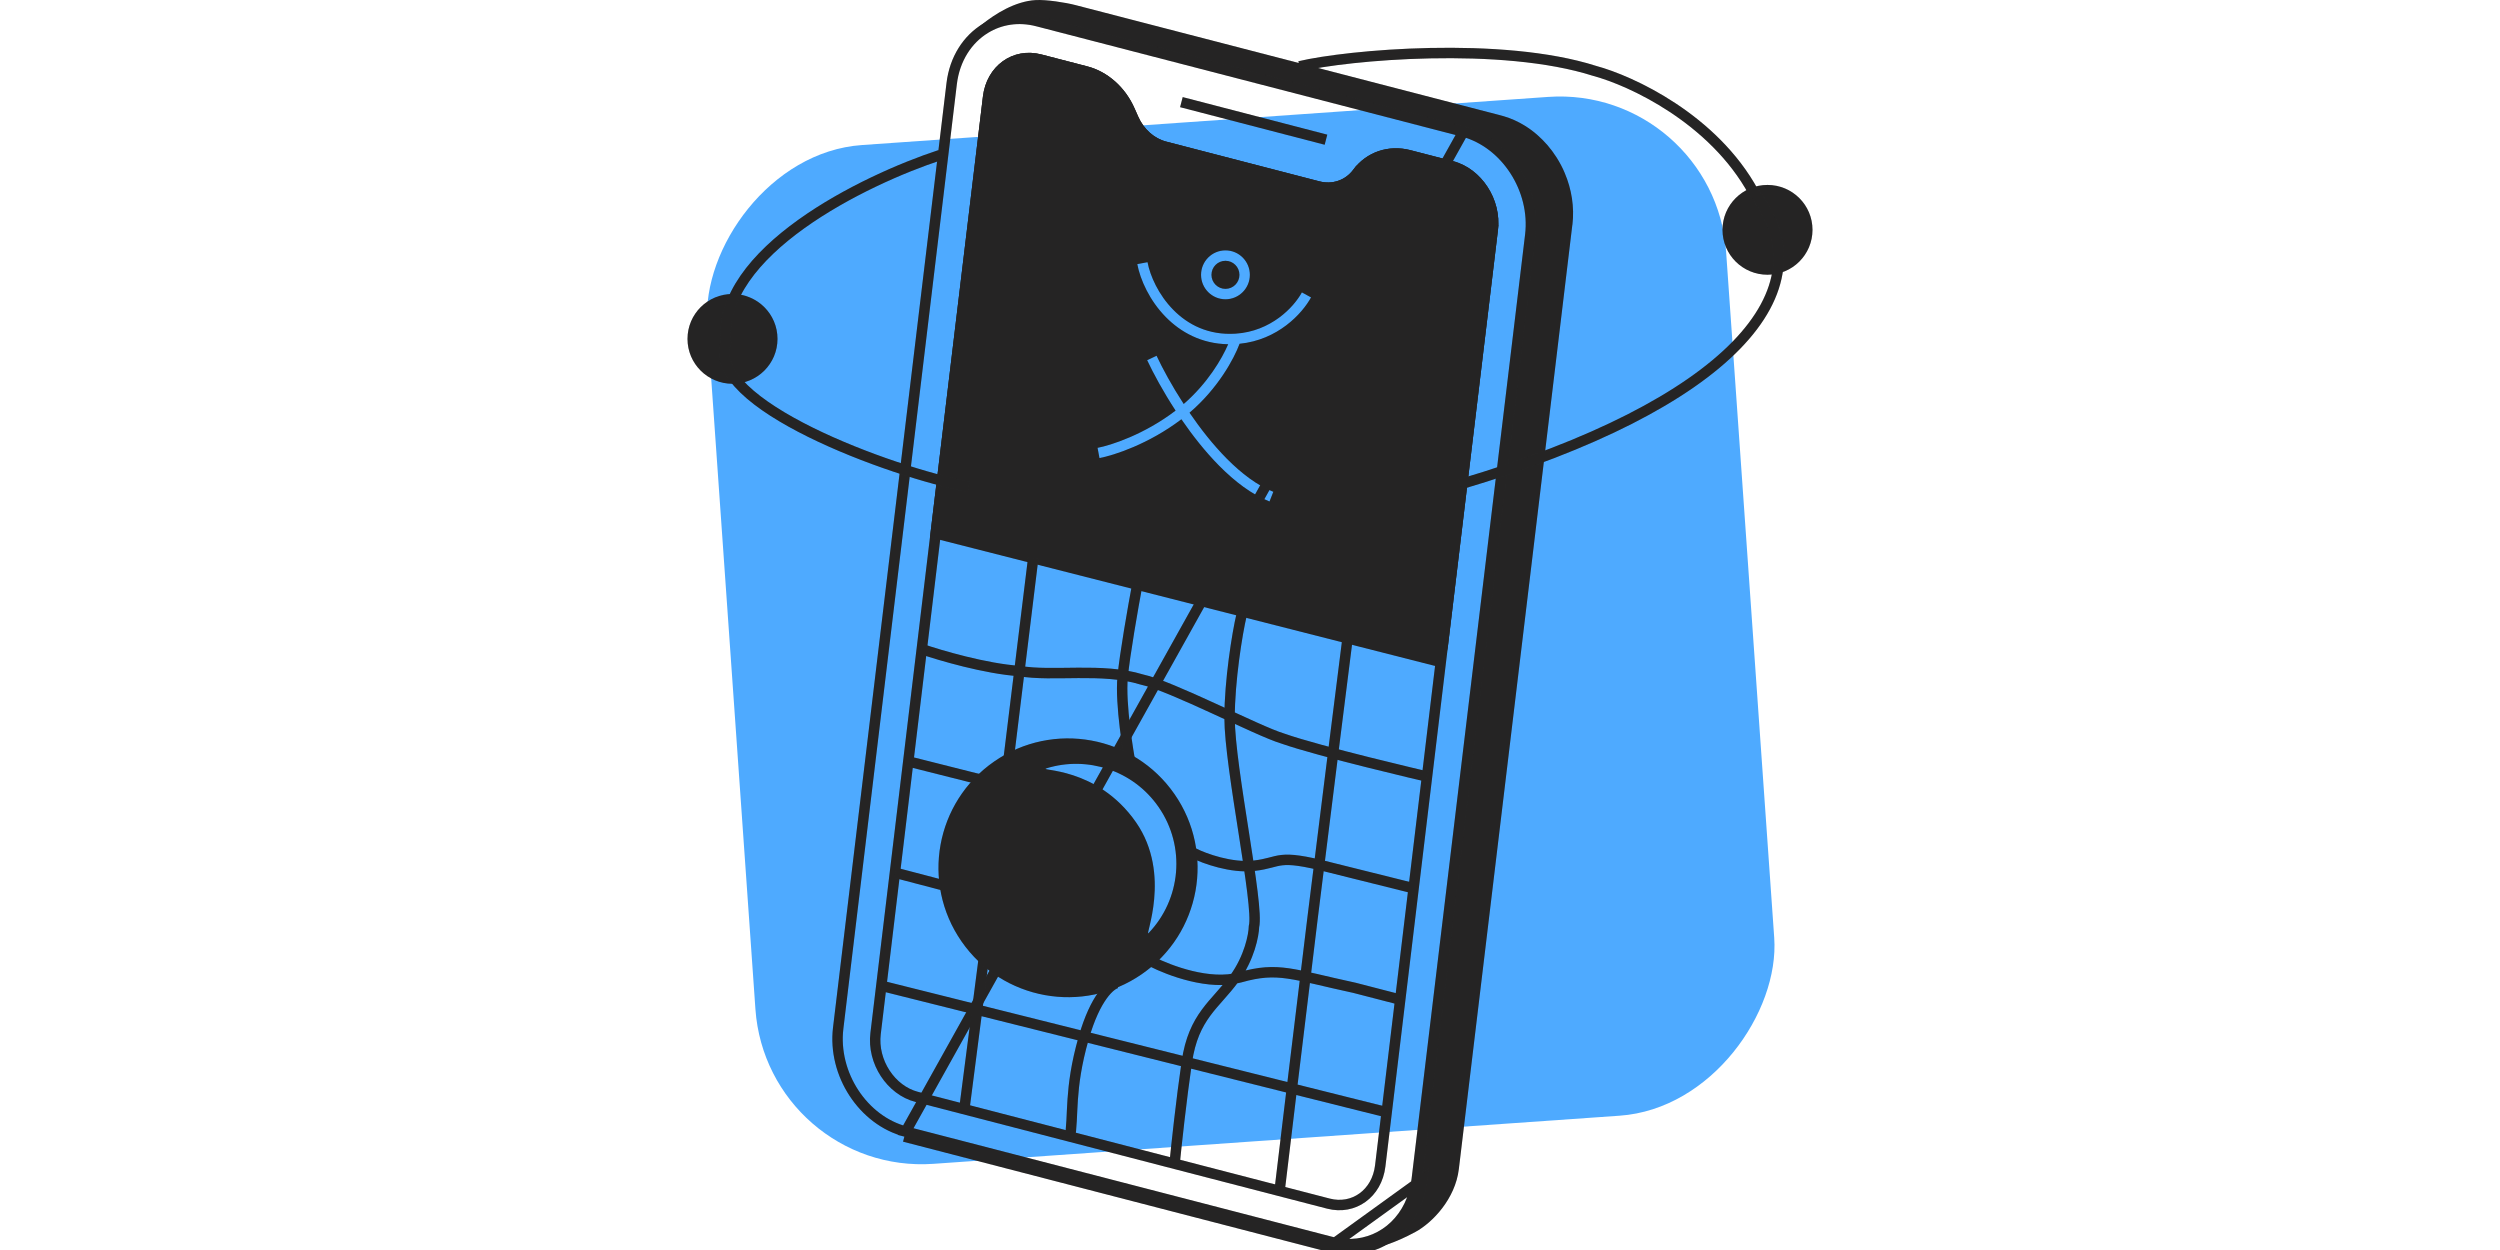 <svg width="240" height="120" viewBox="0 0 240 120" fill="none" xmlns="http://www.w3.org/2000/svg">
<rect width="98" height="98" rx="16" transform="matrix(0.998 -0.07 -0.07 -0.998 73.641 112.848)" fill="#4EAAFF"/>
<g clip-path="url(#clip0_15630_19501)">
<path d="M135.279 14.901L135.279 14.901L139.363 15.958L139.363 15.959C141.838 16.602 143.634 19.328 143.308 22.038L143.804 22.097L143.308 22.038L138.497 62.049L138.497 62.049L132.503 111.925C132.182 114.592 129.948 116.174 127.528 115.546L88.001 105.3C88.001 105.3 88 105.3 88 105.3C85.526 104.657 83.726 101.93 84.056 99.222L84.056 99.222L89.79 51.501L89.294 51.441L89.79 51.501L94.856 9.329C94.856 9.329 94.856 9.329 94.856 9.329C95.177 6.668 97.416 5.081 99.835 5.708C99.835 5.708 99.835 5.708 99.835 5.708L104.268 6.859C104.268 6.859 104.268 6.859 104.268 6.859C106.058 7.326 107.633 8.719 108.462 10.611L108.463 10.613L108.811 11.401C109.391 12.72 110.51 13.737 111.834 14.079C111.834 14.079 111.834 14.079 111.834 14.079L126.536 17.894L126.537 17.894C127.984 18.266 129.436 17.774 130.318 16.586L129.916 16.288L130.317 16.587C131.462 15.052 133.357 14.402 135.279 14.901Z" stroke="#2E2D2D"/>
<path d="M135.279 14.901L135.279 14.901L139.363 15.958L139.363 15.959C141.838 16.602 143.634 19.328 143.308 22.038L143.804 22.097L143.308 22.038L138.497 62.049L138.497 62.049L132.503 111.925C132.182 114.592 129.948 116.174 127.528 115.546L88.001 105.3C88.001 105.3 88 105.3 88 105.3C85.526 104.657 83.726 101.93 84.056 99.222L84.056 99.222L89.79 51.501L89.294 51.441L89.79 51.501L94.856 9.329C94.856 9.329 94.856 9.329 94.856 9.329C95.177 6.668 97.416 5.081 99.835 5.708C99.835 5.708 99.835 5.708 99.835 5.708L104.268 6.859C104.268 6.859 104.268 6.859 104.268 6.859C106.058 7.326 107.633 8.719 108.462 10.611L108.463 10.613L108.811 11.401C109.391 12.72 110.51 13.737 111.834 14.079C111.834 14.079 111.834 14.079 111.834 14.079L126.536 17.894L126.537 17.894C127.984 18.266 129.436 17.774 130.318 16.586L129.916 16.288L130.317 16.587C131.462 15.052 133.357 14.402 135.279 14.901Z" stroke="black" stroke-opacity="0.2"/>
<path d="M150.947 21.567L140.049 112.228C139.71 115.078 137.53 117.371 135.876 118.267C131.86 120.447 129.813 119.962 129.73 119.937C130.113 119.732 130.515 119.521 130.913 119.286C133.593 118.669 135.679 116.362 136.057 113.173L146.956 22.512C147.486 18.114 144.58 13.676 140.485 12.613L99.686 2.029C97.659 1.505 95.715 1.901 94.207 2.974C93.844 3.072 93.501 3.194 93.167 3.346C93.216 3.292 93.648 2.856 94.325 2.308C95.499 1.367 97.428 0.114 99.455 0.006C100.417 -0.043 102.258 0.226 103.289 0.5L144.099 11.085C144.197 11.11 144.31 11.139 144.408 11.173C145.095 11.379 145.738 11.673 146.347 12.045C146.784 12.314 147.196 12.613 147.574 12.946C147.928 13.255 148.257 13.593 148.566 13.945C148.88 14.313 149.17 14.71 149.435 15.121C149.734 15.596 150.004 16.096 150.22 16.625C150.873 18.163 151.153 19.872 150.952 21.576L150.947 21.567Z" fill="#2E2D2D"/>
<path d="M150.947 21.567L140.049 112.228C139.71 115.078 137.53 117.371 135.876 118.267C131.86 120.447 129.813 119.962 129.73 119.937C130.113 119.732 130.515 119.521 130.913 119.286C133.593 118.669 135.679 116.362 136.057 113.173L146.956 22.512C147.486 18.114 144.58 13.676 140.485 12.613L99.686 2.029C97.659 1.505 95.715 1.901 94.207 2.974C93.844 3.072 93.501 3.194 93.167 3.346C93.216 3.292 93.648 2.856 94.325 2.308C95.499 1.367 97.428 0.114 99.455 0.006C100.417 -0.043 102.258 0.226 103.289 0.5L144.099 11.085C144.197 11.11 144.31 11.139 144.408 11.173C145.095 11.379 145.738 11.673 146.347 12.045C146.784 12.314 147.196 12.613 147.574 12.946C147.928 13.255 148.257 13.593 148.566 13.945C148.88 14.313 149.17 14.71 149.435 15.121C149.734 15.596 150.004 16.096 150.22 16.625C150.873 18.163 151.153 19.872 150.952 21.576L150.947 21.567Z" fill="black" fill-opacity="0.2"/>
<path d="M113.414 9.805L127.293 13.411" stroke="#2E2D2D"/>
<path d="M113.414 9.805L127.293 13.411" stroke="black" stroke-opacity="0.2"/>
<path d="M140.486 12.637L140.424 12.621L99.615 2.041L99.614 2.041C97.77 1.56 96.006 1.86 94.587 2.732L94.586 2.733C92.889 3.77 91.648 5.638 91.361 8.028C91.361 8.028 91.361 8.028 91.361 8.028L80.468 98.689L80.468 98.69C79.931 103.116 82.869 107.573 86.945 108.632L140.486 12.637ZM140.486 12.637H140.489C144.533 13.724 147.435 18.158 146.906 22.569L136.008 113.225L136.008 113.225C135.568 116.892 132.9 119.332 129.718 119.436L129.717 119.436C129.085 119.459 128.427 119.387 127.754 119.212L127.754 119.212L86.945 108.632L140.486 12.637ZM127.629 119.696C128.345 119.882 129.052 119.96 129.735 119.936C133.186 119.823 136.038 117.173 136.504 113.285L127.629 119.696ZM127.629 119.696L86.819 109.116L127.629 119.696Z" stroke="#2E2D2D"/>
<path d="M140.486 12.637L140.424 12.621L99.615 2.041L99.614 2.041C97.77 1.56 96.006 1.86 94.587 2.732L94.586 2.733C92.889 3.77 91.648 5.638 91.361 8.028C91.361 8.028 91.361 8.028 91.361 8.028L80.468 98.689L80.468 98.69C79.931 103.116 82.869 107.573 86.945 108.632L140.486 12.637ZM140.486 12.637H140.489C144.533 13.724 147.435 18.158 146.906 22.569L136.008 113.225L136.008 113.225C135.568 116.892 132.9 119.332 129.718 119.436L129.717 119.436C129.085 119.459 128.427 119.387 127.754 119.212L127.754 119.212L86.945 108.632L140.486 12.637ZM127.629 119.696C128.345 119.882 129.052 119.96 129.735 119.936C133.186 119.823 136.038 117.173 136.504 113.285L127.629 119.696ZM127.629 119.696L86.819 109.116L127.629 119.696Z" stroke="black" stroke-opacity="0.2"/>
<path fill-rule="evenodd" clip-rule="evenodd" d="M138.557 64.132L89.277 51.577L94.36 9.27C94.713 6.336 97.222 4.514 99.961 5.224L104.394 6.375C106.348 6.884 108.037 8.393 108.92 10.411L109.269 11.199C109.794 12.395 110.8 13.296 111.959 13.595L126.662 17.41C127.918 17.733 129.16 17.307 129.916 16.288C131.188 14.584 133.294 13.869 135.405 14.417L139.494 15.475L139.489 15.466C142.223 16.176 144.158 19.149 143.804 22.087L138.993 62.099C138.817 62.922 138.557 64.132 138.557 64.132ZM116.301 26.384C116.301 25.638 116.904 25.036 117.644 25.036C118.384 25.036 118.986 25.638 118.986 26.384C118.986 27.129 118.384 27.731 117.644 27.731C116.904 27.731 116.301 27.129 116.301 26.384ZM117.644 24.036C116.349 24.036 115.301 25.089 115.301 26.384C115.301 27.679 116.349 28.731 117.644 28.731C118.939 28.731 119.986 27.679 119.986 26.384C119.986 25.089 118.939 24.036 117.644 24.036ZM109.18 25.354C109.462 26.857 110.361 28.852 111.914 30.435C113.342 31.889 115.334 33.003 117.904 33.047C117.311 34.429 115.942 36.782 113.636 38.782C112.492 37.021 111.592 35.351 111.032 34.153L110.126 34.577C110.716 35.837 111.659 37.584 112.856 39.417C109.86 41.714 106.612 42.759 105.365 42.992L105.549 43.975C106.922 43.718 110.291 42.627 113.413 40.25C114.475 41.797 115.708 43.369 117.055 44.728C118.528 46.215 120.16 47.471 121.875 48.143L122.24 47.212C120.706 46.61 119.188 45.46 117.766 44.025C116.454 42.7 115.242 41.153 114.194 39.621C116.934 37.28 118.457 34.457 119 33.002C122.664 32.636 124.994 30.132 125.86 28.551L124.982 28.07C124.203 29.494 122.022 31.816 118.604 32.032C115.996 32.196 114.024 31.156 112.628 29.734C111.219 28.3 110.41 26.487 110.163 25.17L109.18 25.354Z" fill="#2E2D2D"/>
<path fill-rule="evenodd" clip-rule="evenodd" d="M138.557 64.132L89.277 51.577L94.36 9.27C94.713 6.336 97.222 4.514 99.961 5.224L104.394 6.375C106.348 6.884 108.037 8.393 108.92 10.411L109.269 11.199C109.794 12.395 110.8 13.296 111.959 13.595L126.662 17.41C127.918 17.733 129.16 17.307 129.916 16.288C131.188 14.584 133.294 13.869 135.405 14.417L139.494 15.475L139.489 15.466C142.223 16.176 144.158 19.149 143.804 22.087L138.993 62.099C138.817 62.922 138.557 64.132 138.557 64.132ZM116.301 26.384C116.301 25.638 116.904 25.036 117.644 25.036C118.384 25.036 118.986 25.638 118.986 26.384C118.986 27.129 118.384 27.731 117.644 27.731C116.904 27.731 116.301 27.129 116.301 26.384ZM117.644 24.036C116.349 24.036 115.301 25.089 115.301 26.384C115.301 27.679 116.349 28.731 117.644 28.731C118.939 28.731 119.986 27.679 119.986 26.384C119.986 25.089 118.939 24.036 117.644 24.036ZM109.18 25.354C109.462 26.857 110.361 28.852 111.914 30.435C113.342 31.889 115.334 33.003 117.904 33.047C117.311 34.429 115.942 36.782 113.636 38.782C112.492 37.021 111.592 35.351 111.032 34.153L110.126 34.577C110.716 35.837 111.659 37.584 112.856 39.417C109.86 41.714 106.612 42.759 105.365 42.992L105.549 43.975C106.922 43.718 110.291 42.627 113.413 40.25C114.475 41.797 115.708 43.369 117.055 44.728C118.528 46.215 120.16 47.471 121.875 48.143L122.24 47.212C120.706 46.61 119.188 45.46 117.766 44.025C116.454 42.7 115.242 41.153 114.194 39.621C116.934 37.28 118.457 34.457 119 33.002C122.664 32.636 124.994 30.132 125.86 28.551L124.982 28.07C124.203 29.494 122.022 31.816 118.604 32.032C115.996 32.196 114.024 31.156 112.628 29.734C111.219 28.3 110.41 26.487 110.163 25.17L109.18 25.354Z" fill="black" fill-opacity="0.2"/>
<path d="M129.324 61.62C129.324 61.62 127.277 77.803 126.001 88.176C124.729 98.515 122.798 114.657 122.798 114.657M119.202 58.989C118.759 60.839 118.039 65.407 118.039 68.894C118.039 73.687 120.896 86.926 120.382 88.955C120.359 89.78 119.95 91.933 118.496 93.941C116.678 96.451 114.586 97.517 113.934 101.953C113.413 105.502 112.917 110.103 112.734 111.96M109.151 56.285C108.776 58.292 107.975 62.84 107.775 64.981C107.525 67.657 108.359 72.381 108.484 73.133M107.233 94.371C106.635 94.483 105.157 95.701 104.023 99.681C102.605 104.656 103.105 107.122 102.688 109.338M92.556 106.621L94.516 91.445M99.186 53.609L97.862 64.418M96.768 73.342L97.862 64.418M88.471 62.306C90.256 62.92 94.634 64.202 97.862 64.418M97.862 64.418C101.062 64.981 105.815 64.061 109.609 65.232C112.44 65.831 120.758 70.188 123.117 70.891C126.643 72.144 136.987 74.552 136.987 74.552M87.248 73.106L93.94 74.794M114.591 81.895C115.627 82.43 118.235 83.357 120.382 83.112C123.065 82.807 122.455 81.922 127.671 83.273L135.744 85.285M85.957 83.785L90.573 84.997M84.593 94.627L133.083 106.767M110.61 92.332C112.209 93.145 116.128 94.656 119.063 93.822C122.731 92.781 124.062 93.546 130.035 94.832L134.499 95.987" stroke="#2E2D2D"/>
<path d="M129.324 61.62C129.324 61.62 127.277 77.803 126.001 88.176C124.729 98.515 122.798 114.657 122.798 114.657M119.202 58.989C118.759 60.839 118.039 65.407 118.039 68.894C118.039 73.687 120.896 86.926 120.382 88.955C120.359 89.78 119.95 91.933 118.496 93.941C116.678 96.451 114.586 97.517 113.934 101.953C113.413 105.502 112.917 110.103 112.734 111.96M109.151 56.285C108.776 58.292 107.975 62.84 107.775 64.981C107.525 67.657 108.359 72.381 108.484 73.133M107.233 94.371C106.635 94.483 105.157 95.701 104.023 99.681C102.605 104.656 103.105 107.122 102.688 109.338M92.556 106.621L94.516 91.445M99.186 53.609L97.862 64.418M96.768 73.342L97.862 64.418M88.471 62.306C90.256 62.92 94.634 64.202 97.862 64.418M97.862 64.418C101.062 64.981 105.815 64.061 109.609 65.232C112.44 65.831 120.758 70.188 123.117 70.891C126.643 72.144 136.987 74.552 136.987 74.552M87.248 73.106L93.94 74.794M114.591 81.895C115.627 82.43 118.235 83.357 120.382 83.112C123.065 82.807 122.455 81.922 127.671 83.273L135.744 85.285M85.957 83.785L90.573 84.997M84.593 94.627L133.083 106.767M110.61 92.332C112.209 93.145 116.128 94.656 119.063 93.822C122.731 92.781 124.062 93.546 130.035 94.832L134.499 95.987" stroke="black" stroke-opacity="0.2"/>
<path d="M112.754 76.238C108.847 70.6 101.1 69.19 95.45 73.098C89.804 77.002 88.395 84.741 92.308 90.378C96.215 96.016 103.962 97.426 109.607 93.523C115.258 89.619 116.667 81.88 112.754 76.238ZM110.265 89.575C109.823 90.04 112.533 83.962 109.067 78.956C105.312 73.539 99.558 74.034 100.472 73.755C104.374 72.55 108.773 73.936 111.223 77.472C113.869 81.288 113.363 86.347 110.265 89.575Z" fill="#2E2D2D"/>
<path d="M112.754 76.238C108.847 70.6 101.1 69.19 95.45 73.098C89.804 77.002 88.395 84.741 92.308 90.378C96.215 96.016 103.962 97.426 109.607 93.523C115.258 89.619 116.667 81.88 112.754 76.238ZM110.265 89.575C109.823 90.04 112.533 83.962 109.067 78.956C105.312 73.539 99.558 74.034 100.472 73.755C104.374 72.55 108.773 73.936 111.223 77.472C113.869 81.288 113.363 86.347 110.265 89.575Z" fill="black" fill-opacity="0.2"/>
<path d="M70.32 36.843C72.706 36.843 74.64 34.913 74.64 32.533C74.64 30.152 72.706 28.223 70.32 28.223C67.934 28.223 66 30.152 66 32.533C66 34.913 67.934 36.843 70.32 36.843Z" fill="#2E2D2D"/>
<path d="M70.32 36.843C72.706 36.843 74.64 34.913 74.64 32.533C74.64 30.152 72.706 28.223 70.32 28.223C67.934 28.223 66 30.152 66 32.533C66 34.913 67.934 36.843 70.32 36.843Z" fill="black" fill-opacity="0.2"/>
<path d="M169.68 26.374C172.066 26.374 174 24.445 174 22.064C174 19.684 172.066 17.754 169.68 17.754C167.294 17.754 165.36 19.684 165.36 22.064C165.36 24.445 167.294 26.374 169.68 26.374Z" fill="#2E2D2D"/>
<path d="M169.68 26.374C172.066 26.374 174 24.445 174 22.064C174 19.684 172.066 17.754 169.68 17.754C167.294 17.754 165.36 19.684 165.36 22.064C165.36 24.445 167.294 26.374 169.68 26.374Z" fill="black" fill-opacity="0.2"/>
<path d="M90.263 14.88C83.029 17.249 68.784 24.175 69.676 32.92C67.702 38.773 85.514 45.315 92.982 46.735M124.757 6.367C129.364 5.272 144.148 3.946 153.097 6.809C156.571 7.744 164.482 11.382 168.342 18.458C175.798 27.842 165.843 38.908 140.188 46.494" stroke="#2E2D2D"/>
<path d="M90.263 14.88C83.029 17.249 68.784 24.175 69.676 32.92C67.702 38.773 85.514 45.315 92.982 46.735M124.757 6.367C129.364 5.272 144.148 3.946 153.097 6.809C156.571 7.744 164.482 11.382 168.342 18.458C175.798 27.842 165.843 38.908 140.188 46.494" stroke="black" stroke-opacity="0.2"/>
</g>
<defs>
<clipPath id="clip0_15630_19501">
<rect width="108" height="120" fill="white" transform="translate(66)"/>
</clipPath>
</defs>
</svg>
